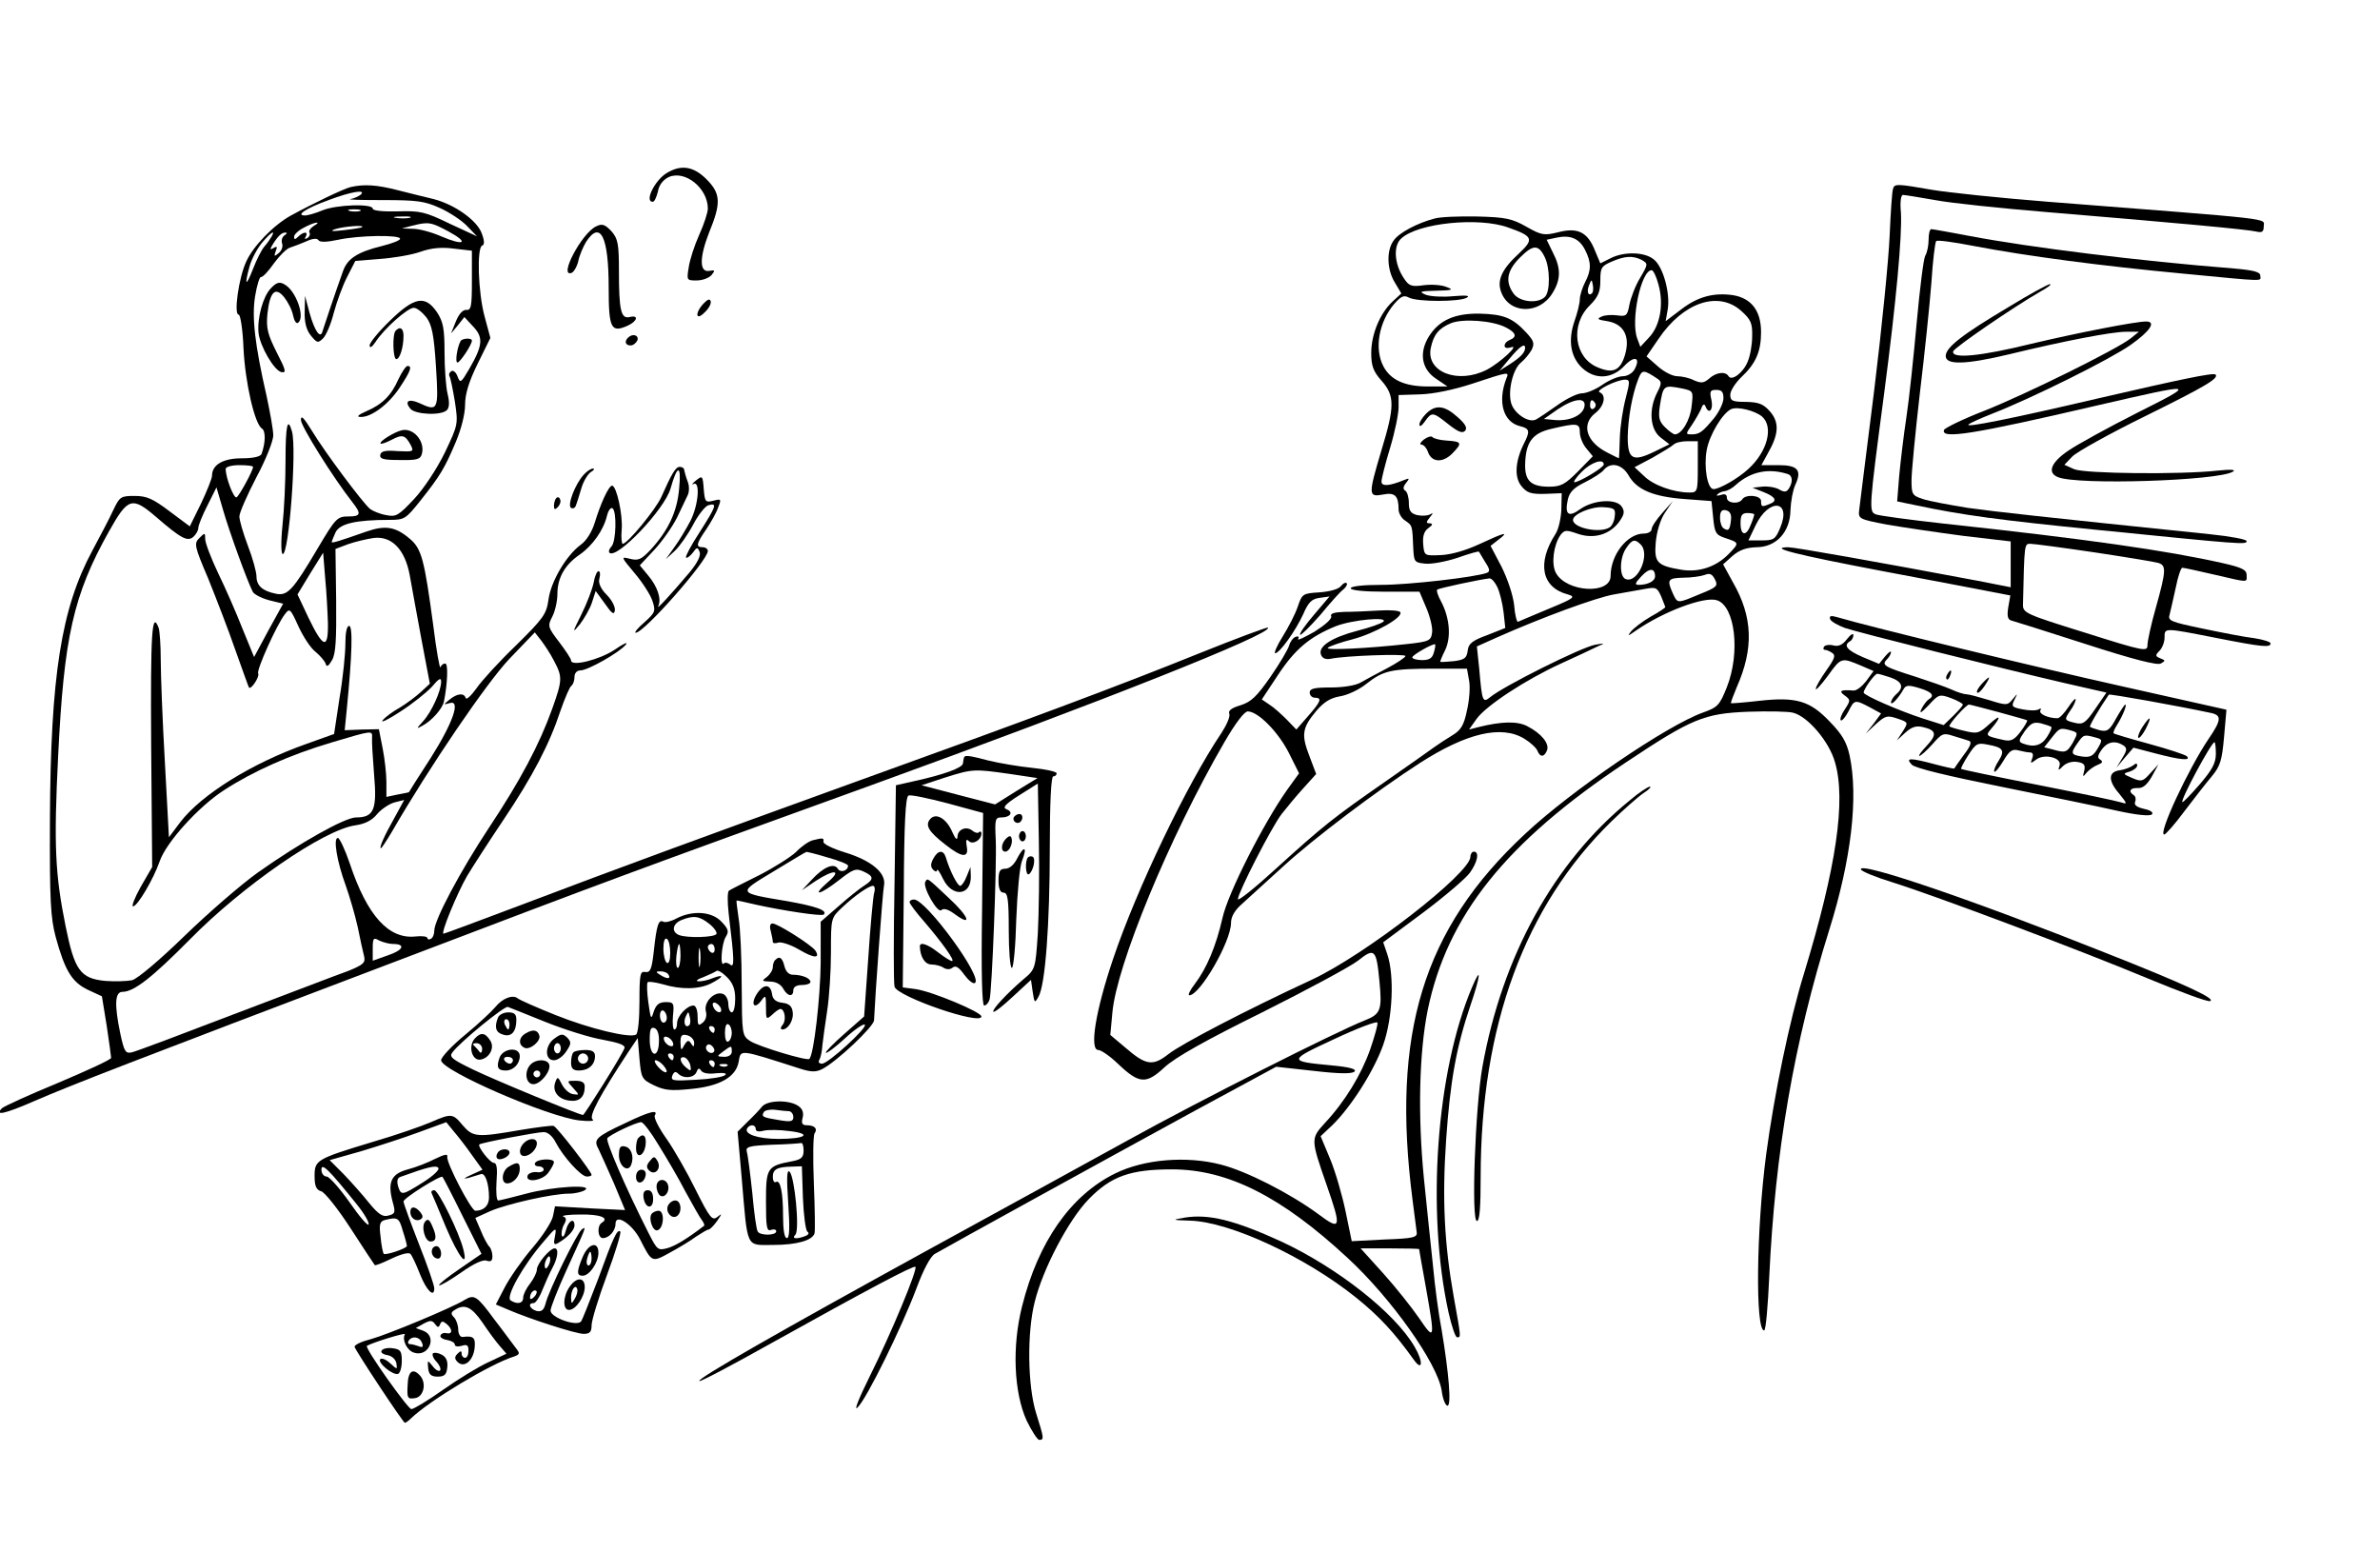 <?xml version="1.0" standalone="no"?>
<!DOCTYPE svg PUBLIC "-//W3C//DTD SVG 20010904//EN"
 "http://www.w3.org/TR/2001/REC-SVG-20010904/DTD/svg10.dtd">
<svg version="1.0" xmlns="http://www.w3.org/2000/svg"
 width="696pt" height="454pt" viewBox="0 0 696 454"
 preserveAspectRatio="xMidYMid meet">

<g transform="translate(0,454) scale(0.1,-0.1)"
fill="#000000" stroke="none">
<path d="M1948 4033 c-34 -22 -64 -83 -39 -83 5 0 11 14 15 30 3 19 15 34 31
42 48 22 115 -32 115 -92 0 -11 -11 -45 -25 -76 -14 -31 -28 -74 -31 -96 -6
-37 -6 -38 23 -38 17 0 36 7 44 16 11 14 10 15 -7 12 -29 -5 -29 39 0 113 35
85 34 113 -8 155 -38 38 -75 44 -118 17z"/>
<path d="M1025 3993 c-20 -5 -108 -47 -174 -83 -51 -28 -111 -90 -131 -135
-22 -47 -37 -155 -22 -155 5 0 12 -44 14 -97 5 -103 33 -223 54 -236 11 -7 11
-40 -1 -74 -3 -8 -24 -13 -58 -13 -55 0 -87 -19 -87 -51 0 -8 -15 -45 -32 -81
l-33 -67 -59 44 c-49 37 -67 45 -102 45 -41 0 -44 -2 -63 -42 -11 -24 -39 -77
-61 -118 -91 -169 -122 -366 -124 -785 -1 -240 2 -289 17 -345 27 -99 48 -132
94 -154 l41 -19 14 -86 c7 -47 13 -90 13 -94 0 -5 -70 -37 -155 -73 -85 -35
-159 -69 -164 -74 -24 -24 8 -17 95 21 111 48 276 112 1059 409 652 248 669
254 1390 515 665 241 1175 443 1158 460 -2 2 -91 -31 -198 -74 -240 -97 -511
-198 -1000 -374 -478 -173 -699 -254 -981 -361 -125 -47 -229 -86 -232 -86 -9
0 39 117 69 169 15 25 62 98 105 162 88 131 136 224 168 321 13 37 27 70 32
73 5 4 9 15 9 26 0 11 7 19 18 19 21 0 113 52 132 75 8 10 -7 3 -33 -15 -44
-29 -127 -50 -127 -31 0 5 -16 29 -35 54 -33 43 -34 47 -20 74 8 15 15 45 15
66 0 48 22 86 66 116 37 26 69 71 79 113 4 16 11 25 16 22 13 -8 11 -98 -3
-112 -6 -6 -9 -14 -6 -18 21 -21 162 127 179 188 20 71 32 70 25 -1 -6 -69
-33 -124 -85 -180 -25 -26 -34 -31 -58 -25 -28 7 -28 7 13 -42 23 -27 46 -63
52 -81 10 -30 8 -34 -24 -63 -19 -16 -30 -30 -25 -30 25 0 211 212 211 239 0
6 -7 11 -15 11 -21 0 -19 10 10 52 14 21 30 49 35 64 10 25 9 26 -14 20 -23
-6 -25 -3 -28 34 -3 40 -4 40 -23 25 -11 -9 -14 -14 -7 -10 20 10 15 -61 -9
-108 -12 -23 -33 -58 -47 -77 l-25 -35 26 24 c14 13 38 47 54 77 15 29 36 55
45 57 26 7 23 -2 -26 -79 -25 -38 -42 -71 -40 -74 3 -3 12 4 20 14 12 17 14
17 20 2 4 -10 -6 -31 -29 -59 -55 -65 -99 -113 -92 -99 10 20 -2 57 -30 90
l-24 29 43 46 c24 26 53 68 66 94 13 27 27 56 31 65 5 10 5 28 0 40 -5 13 -9
28 -10 33 0 6 -6 10 -13 10 -12 0 -23 -18 -54 -88 -16 -36 -99 -137 -113 -137
-3 0 -5 18 -3 41 4 42 -15 129 -28 129 -10 0 -34 -53 -51 -109 -8 -26 -24 -52
-41 -64 -42 -31 -87 -107 -94 -160 -6 -43 -15 -55 -95 -134 -49 -47 -101 -104
-116 -126 -15 -21 -29 -34 -31 -28 -5 16 -25 14 -48 -5 -18 -15 -18 -15 0 -10
35 12 11 -57 -55 -161 -35 -54 -63 -98 -63 -99 -1 -1 -16 -4 -33 -7 l-33 -7 0
44 c0 23 -5 68 -11 98 l-11 56 -50 -1 -50 -2 6 60 c16 162 18 245 7 245 -7 0
-11 -20 -11 -52 0 -29 -7 -100 -17 -158 l-16 -106 -81 -29 c-159 -56 -307
-148 -369 -229 l-33 -44 -12 222 c-7 121 -12 256 -12 298 0 42 -3 83 -6 92
-20 53 -24 -13 -22 -341 l3 -358 -33 -57 c-18 -32 -28 -58 -23 -58 13 0 60 80
78 132 19 55 113 159 187 207 86 56 194 104 315 140 121 36 120 36 119 14 -1
-10 2 -59 6 -109 9 -102 -1 -124 -53 -124 -32 0 -164 -74 -287 -161 -49 -35
-146 -119 -215 -186 -71 -69 -137 -125 -153 -129 -15 -3 -50 -4 -78 -2 -73 7
-90 31 -116 159 -31 153 -35 238 -22 499 17 347 44 470 149 657 55 98 67 102
137 42 74 -64 92 -73 109 -59 8 7 15 19 15 27 0 7 12 37 27 66 l26 52 19 -65
c18 -63 71 -209 87 -240 4 -8 26 -19 48 -25 l41 -10 -43 -78 -42 -78 -34 83
c-18 46 -50 119 -71 162 -21 44 -38 89 -38 100 0 19 -1 19 -17 3 -16 -16 -15
-23 26 -119 23 -57 59 -150 79 -208 21 -58 38 -107 40 -110 6 -8 32 32 27 41
-6 9 55 144 78 173 14 19 16 17 40 -36 14 -30 36 -64 50 -74 13 -11 26 -26 29
-34 3 -11 8 -9 19 10 11 19 13 61 12 175 l-2 150 37 14 c20 7 54 15 74 18 53
7 92 -33 106 -108 5 -30 21 -114 34 -186 l25 -132 -26 -24 c-14 -13 -42 -34
-62 -46 -20 -11 -43 -28 -50 -37 -7 -9 16 2 51 25 36 23 77 56 93 73 20 24 27
28 27 15 0 -27 -28 -89 -53 -116 -20 -22 -20 -23 -2 -13 27 14 58 49 63 70 11
54 13 112 4 112 -6 0 -12 -5 -14 -11 -2 -6 -12 49 -21 122 -26 193 -34 225
-69 254 -41 35 -71 40 -126 21 -77 -27 -102 -35 -102 -31 0 2 5 15 11 28 12
26 59 37 159 37 43 0 47 3 90 57 57 72 70 93 103 171 16 38 27 82 27 108 0 32
11 68 37 121 l37 75 -17 63 c-19 70 -23 201 -7 207 7 2 7 14 -1 35 -13 38 -79
85 -141 101 -24 6 -71 17 -105 26 -62 16 -99 18 -138 9z m30 -22 c-6 -5 -19
-11 -30 -13 -11 -2 32 -3 95 -3 99 0 122 -3 166 -23 29 -13 65 -37 80 -53 l29
-30 -80 37 c-72 35 -86 38 -152 36 -44 -1 -73 2 -73 8 0 15 -106 12 -147 -5
-19 -8 -43 -15 -51 -15 -29 0 3 21 69 45 66 25 111 32 94 16z m-2 -48 c-7 -2
-21 -2 -30 0 -10 3 -4 5 12 5 17 0 24 -2 18 -5z m145 -20 c-10 -2 -28 -2 -40
0 -13 2 -5 4 17 4 22 1 32 -1 23 -4z m-281 -24 c-9 -6 -15 -14 -12 -19 3 -5 0
-12 -6 -16 -8 -4 -9 -3 -5 4 9 16 -7 15 -22 0 -9 -9 -12 -9 -12 0 0 6 12 18
28 26 30 17 57 21 29 5z m395 -16 c61 -33 46 -43 -22 -14 -27 12 -64 22 -82
22 l-33 1 30 8 c48 12 55 11 107 -17z m-253 13 c-2 -2 -26 -6 -54 -9 -34 -4
-42 -3 -25 3 25 8 87 13 79 6z m-265 -28 c-4 -7 -13 -20 -21 -29 -8 -9 -23
-39 -33 -65 -21 -54 -26 -50 -10 8 6 21 22 51 36 68 26 31 41 40 28 18z m38 4
c-7 -5 -10 -15 -7 -24 3 -8 -1 -21 -10 -28 -13 -11 -14 -10 -9 5 6 14 4 16 -6
10 -9 -6 -11 -4 -5 6 16 27 28 39 39 39 7 0 6 -3 -2 -8z m157 -13 c60 13 181
15 181 3 0 -5 -24 -14 -52 -21 -73 -18 -102 -37 -115 -74 -24 -67 -56 -163
-60 -176 -6 -23 -23 1 -38 55 l-13 49 -1 -46 c-1 -32 5 -54 18 -70 18 -22 21
-23 36 -8 9 9 23 42 31 74 9 33 26 80 39 105 l24 47 73 6 c40 3 93 12 118 21
31 11 62 14 98 9 l52 -6 0 -87 c0 -76 -2 -88 -17 -86 -10 0 -21 -12 -30 -34
l-14 -35 20 24 19 24 26 -28 c30 -32 28 -55 -12 -124 -24 -41 -26 -42 -34 -22
-4 12 -12 19 -18 16 -6 -4 -8 -10 -6 -14 3 -4 10 -38 16 -74 10 -67 10 -68
-29 -150 -23 -47 -61 -105 -90 -136 -46 -49 -53 -53 -82 -47 -18 3 -39 12 -47
18 -23 20 -132 166 -169 227 -24 39 -33 49 -33 33 0 -18 93 -167 151 -241 26
-33 24 -41 -11 -41 -34 0 -38 -4 -92 -95 -71 -120 -87 -138 -121 -131 -40 8
-57 24 -57 51 0 12 -11 53 -25 89 -14 37 -25 75 -25 86 0 11 23 63 50 115 28
52 50 108 49 123 0 15 -9 65 -19 112 -35 153 -44 233 -34 294 5 31 13 57 17
56 5 -1 22 17 38 40 16 22 37 43 47 46 9 3 31 11 47 18 19 9 32 10 36 4 4 -7
25 -6 58 1z m-249 -664 c0 -11 -40 -84 -48 -89 -8 -5 -32 57 -32 83 0 6 17 11
40 11 22 0 40 -2 40 -5z m219 -458 c1 -77 -14 -72 -57 17 l-32 68 37 61 38 61
6 -75 c4 -41 7 -100 8 -132z m661 -109 c25 -47 25 -56 -5 -140 -38 -106 -94
-211 -185 -348 -84 -127 -160 -270 -160 -301 0 -10 -4 -21 -10 -24 -5 -3 -10
-2 -10 2 0 5 -15 7 -34 5 -79 -9 -142 60 -193 213 -14 41 -30 75 -35 75 -14 0
-3 -68 23 -139 11 -31 27 -85 35 -121 7 -36 16 -75 19 -87 4 -18 -3 -24 -47
-42 -29 -10 -179 -68 -333 -126 -154 -59 -289 -110 -300 -112 -18 -4 -22 3
-33 54 -18 86 -16 123 6 123 34 0 88 43 197 153 154 157 393 322 485 334 27 4
48 14 63 33 13 15 36 30 51 34 l28 7 -29 -53 c-31 -55 -45 -88 -39 -88 2 0 16
21 32 48 111 192 277 435 343 505 l75 78 18 -23 c10 -13 28 -40 38 -60z m-471
-828 c38 0 31 -18 -14 -33 l-45 -16 0 35 c0 31 2 34 19 24 11 -5 29 -10 40
-10z"/>
<path d="M792 3697 c-23 -24 -40 -86 -36 -130 4 -39 46 -111 67 -115 15 -3 13
6 -14 58 -26 52 -31 70 -27 112 7 65 23 81 49 49 11 -14 23 -37 26 -53 3 -15
9 -25 14 -22 23 14 -5 95 -40 113 -14 8 -23 5 -39 -12z"/>
<path d="M1140 3602 c-33 -32 -60 -65 -59 -72 0 -9 7 -5 17 10 26 40 94 100
112 100 9 0 25 -13 37 -28 16 -22 22 -50 28 -145 8 -128 6 -131 -50 -105 -30
13 -43 5 -25 -17 14 -17 90 -21 107 -4 7 7 8 23 2 47 -5 20 -9 75 -9 121 0 71
-4 90 -22 118 -35 51 -66 45 -138 -25z"/>
<path d="M1157 3573 c-10 -10 -8 -83 2 -83 10 0 21 34 21 68 0 22 -10 29 -23
15z"/>
<path d="M1347 3543 c-10 -18 -17 -63 -9 -63 7 0 42 52 42 64 0 9 -28 7 -33
-1z"/>
<path d="M1165 3431 c-21 -48 -48 -74 -95 -94 -23 -10 -28 -16 -16 -16 31 -2
83 37 115 86 32 48 37 63 23 63 -5 0 -17 -18 -27 -39z"/>
<path d="M835 3193 c0 -60 -4 -145 -9 -190 -5 -49 -4 -83 1 -83 18 0 41 305
27 358 -13 46 -19 18 -19 -85z"/>
<path d="M1175 3282 c-22 -5 -67 -33 -62 -39 2 -2 17 3 32 11 32 17 40 14 56
-15 10 -20 8 -20 -38 -18 -36 3 -49 0 -51 -11 -2 -12 10 -15 57 -15 51 -1 61
2 65 19 9 36 -25 76 -59 68z"/>
<path d="M5536 3988 c-3 -7 -7 -69 -10 -138 -3 -69 -23 -271 -45 -450 -23
-179 -42 -337 -44 -351 -3 -26 -1 -27 82 -43 47 -8 148 -23 224 -33 l137 -16
0 -67 0 -67 -97 19 c-287 54 -534 98 -554 98 -60 -1 25 -22 277 -70 148 -28
292 -55 321 -61 l52 -10 -6 -34 c-4 -25 -2 -36 8 -39 8 -2 106 -33 218 -69
139 -45 210 -63 220 -57 14 8 14 9 -1 15 -15 6 -16 9 -3 22 8 8 15 25 15 39 0
29 -3 29 150 -1 137 -27 160 -29 160 -16 0 4 -21 11 -47 15 -27 3 -94 16 -151
28 -96 20 -103 23 -97 42 3 12 11 47 18 79 6 31 15 57 19 57 4 0 46 -9 93 -20
104 -24 95 -24 95 -1 0 15 -14 22 -72 35 -160 36 -395 70 -813 115 -99 11
-188 23 -199 27 -21 8 -21 14 24 354 35 267 53 461 49 529 -3 30 0 51 6 51 6
0 48 -7 94 -15 47 -9 193 -24 325 -35 386 -32 589 -51 614 -57 17 -4 22 -1 22
15 0 25 48 19 -630 72 -140 11 -293 27 -340 35 -103 18 -110 18 -114 3z m589
-1063 c93 -14 178 -28 187 -31 23 -7 23 -22 -7 -129 -14 -49 -25 -99 -25 -111
0 -20 -8 -19 -182 36 -177 55 -183 58 -182 84 4 179 4 176 22 176 9 0 93 -11
187 -25z"/>
<path d="M4195 3901 c-50 -13 -105 -42 -120 -65 -21 -29 -19 -85 4 -122 l19
-32 -25 -23 c-37 -34 -63 -96 -63 -151 0 -38 6 -54 30 -81 39 -44 39 -75 0
-203 -39 -131 -39 -138 4 -130 35 7 46 -3 46 -44 0 -10 8 -25 19 -32 22 -15
21 -14 24 -83 2 -38 4 -40 35 -43 18 -2 61 6 94 17 34 12 62 20 63 18 0 -1 9
-14 18 -30 14 -21 15 -28 5 -32 -36 -13 -229 -35 -308 -35 -53 0 -90 -4 -90
-10 0 -6 40 -10 100 -10 l101 0 20 -47 c11 -26 19 -58 17 -72 -3 -24 -8 -27
-73 -34 -117 -13 -240 -19 -232 -11 4 4 37 16 73 25 64 17 148 64 139 79 -3 5
-31 7 -62 5 -32 -2 -78 -4 -102 -4 -30 -1 -42 -5 -38 -13 2 -8 -19 -26 -49
-45 -30 -17 -51 -27 -48 -21 4 6 1 9 -7 6 -7 -2 -16 -14 -19 -25 -3 -11 -27
-52 -54 -91 -41 -59 -57 -74 -88 -84 -27 -8 -37 -16 -33 -25 3 -8 -8 -33 -23
-56 -100 -148 -248 -456 -317 -661 -51 -151 -70 -266 -43 -266 8 0 34 -18 57
-40 62 -59 82 -61 136 -11 31 29 120 79 286 161 132 66 258 134 280 151 49 39
54 34 63 -60 8 -83 4 -96 -42 -114 -88 -35 -486 -236 -692 -350 -124 -68 -387
-213 -585 -321 -437 -240 -677 -377 -670 -384 2 -3 93 45 202 106 291 162 425
233 430 228 7 -7 -71 -195 -133 -319 -33 -67 -48 -104 -36 -92 27 26 129 234
172 348 20 54 41 94 54 101 34 20 510 282 765 421 l233 126 109 -12 c77 -9
113 -9 120 -2 7 7 -13 13 -67 18 -128 12 -128 14 8 77 68 32 124 53 126 48 2
-5 -8 -40 -21 -78 -26 -74 -74 -153 -133 -216 -41 -45 -41 -47 5 -179 45 -129
43 -137 -25 -86 -82 60 -209 125 -284 144 -100 26 -224 16 -309 -26 -130 -64
-225 -200 -272 -388 -30 -118 -24 -252 13 -334 15 -31 32 -57 37 -57 15 0 14
5 -9 78 -25 80 -27 236 -4 326 24 97 100 241 158 300 65 67 122 87 243 87 163
0 320 -79 514 -259 128 -118 263 -309 275 -388 3 -24 11 -44 17 -44 12 0 4 95
-17 221 -9 46 -20 129 -25 184 -6 55 -18 172 -27 260 -18 183 -14 366 11 491
57 277 229 492 580 725 192 128 229 143 357 148 59 2 119 1 132 -3 43 -11 105
-84 122 -144 33 -112 4 -308 -90 -617 -43 -138 -88 -358 -111 -530 -29 -220
-32 -515 -6 -515 5 0 11 71 15 158 17 362 72 684 176 1015 64 205 85 386 59
508 -9 40 -22 62 -58 99 -58 61 -98 73 -206 61 -44 -5 -81 -8 -83 -7 -1 2 7
23 17 47 50 113 47 205 -11 306 l-29 53 28 25 c20 17 40 24 69 25 58 0 99 44
100 108 1 26 7 59 14 74 20 43 8 58 -49 58 l-50 0 18 33 c33 57 35 91 8 123
-20 23 -33 28 -71 29 -40 0 -46 3 -46 21 0 11 14 33 31 50 44 41 59 76 59 133
0 62 -28 99 -82 108 -56 8 -103 -4 -152 -42 l-45 -34 6 34 c8 47 -13 124 -40
146 -27 23 -88 24 -127 4 l-30 -15 -16 38 c-21 53 -50 68 -107 53 -41 -10 -49
-9 -93 16 -42 24 -62 28 -144 30 -52 1 -108 -1 -125 -6z m215 -26 c74 -26 77
-34 31 -77 -49 -45 -64 -78 -51 -112 24 -65 112 -66 150 -3 25 40 25 73 1 119
l-18 37 28 6 c41 9 67 -2 84 -35 19 -37 19 -60 0 -96 -8 -16 -15 -38 -15 -49
0 -11 -7 -40 -16 -65 -19 -56 -11 -104 23 -136 38 -35 87 -32 123 6 30 32 49
25 30 -10 -6 -11 -21 -20 -34 -20 -13 0 -40 -11 -60 -25 -20 -14 -47 -25 -60
-25 -13 0 -46 -16 -72 -35 -27 -19 -55 -38 -63 -42 -22 -10 -64 19 -72 49 -10
37 6 100 29 118 11 9 24 25 31 37 9 19 7 26 -16 51 -40 43 -66 53 -136 55 -73
1 -118 -19 -148 -66 -30 -48 -22 -96 20 -124 l34 -23 -57 0 c-68 0 -110 19
-131 60 -26 51 -13 127 31 180 21 24 29 28 44 20 24 -13 150 -13 170 0 10 6
-4 7 -40 4 -30 -3 -66 -1 -80 4 -22 9 -18 11 30 12 48 1 52 3 30 11 -14 6 -44
8 -67 5 -36 -5 -43 -2 -58 21 -28 42 -31 95 -7 116 49 45 226 63 312 32z m107
-86 c16 -31 17 -101 1 -117 -21 -21 -75 -15 -92 10 -25 35 -19 67 19 105 38
38 54 39 72 2z m284 -9 c19 -11 19 -12 -5 -53 -14 -23 -27 -58 -31 -78 -6 -32
-9 -35 -36 -31 -16 2 -37 1 -46 -4 -14 -6 -11 -9 17 -13 49 -8 68 -45 52 -99
-14 -46 -35 -55 -80 -36 -68 28 -81 124 -23 181 25 25 31 40 31 73 0 37 3 42
33 55 39 17 62 18 88 5z m49 -72 c16 -57 5 -120 -27 -154 l-26 -28 -9 24 c-20
52 11 200 42 200 5 0 14 -19 20 -42z m-194 -25 c-11 -11 -17 4 -9 23 7 18 8
18 11 1 2 -10 1 -21 -2 -24z m436 -52 c28 -25 33 -36 32 -74 0 -25 -6 -58 -13
-74 -13 -33 -47 -58 -56 -43 -9 15 -36 12 -57 -7 -15 -13 -23 -14 -44 -5 -13
7 -36 12 -49 12 -14 0 -39 13 -57 29 l-33 29 35 51 c72 107 175 142 242 82z
m-689 -48 c30 -15 35 -28 12 -37 -8 -3 -15 -10 -15 -17 0 -6 7 -8 17 -5 31 12
-29 -44 -69 -65 -84 -43 -178 -7 -164 63 8 39 23 58 59 73 34 14 121 8 160
-12z m57 -60 c0 -14 -14 -28 -45 -48 l-30 -19 30 36 c29 35 45 46 45 31z m388
-91 c12 -8 11 -15 -2 -40 -25 -49 -21 -107 10 -131 l26 -20 -45 -22 c-62 -30
-77 -22 -77 43 1 56 13 124 31 170 11 28 15 28 57 0z m-443 1 c-26 -68 -9
-127 40 -139 29 -7 30 -15 11 -52 -25 -51 -28 -97 -7 -123 16 -20 28 -24 69
-23 l49 2 -1 -47 c-1 -26 -8 -58 -17 -72 -55 -85 -41 -157 36 -177 24 -7 19
-11 -56 -42 -45 -19 -86 -36 -90 -38 -3 -1 -9 20 -11 48 -3 29 -19 77 -37 113
l-32 61 23 18 c33 25 19 22 -56 -13 -41 -19 -84 -31 -113 -32 -47 -2 -48 -2
-51 31 -2 24 2 38 15 48 13 9 14 13 4 14 -11 0 -11 3 0 17 11 13 11 15 1 9 -7
-4 -24 -5 -38 -2 -19 5 -24 13 -24 36 0 16 -5 32 -10 35 -8 5 -7 12 2 23 11
14 10 15 -7 8 -42 -17 -65 -19 -65 -4 0 8 11 52 25 98 14 46 25 100 25 119 l0
36 63 2 c38 1 97 13 152 31 109 36 109 36 100 15z m349 -58 c-8 -30 -16 -82
-17 -115 -1 -33 -2 -60 -3 -60 0 0 -15 7 -32 16 -63 31 -79 83 -37 116 27 21
33 53 13 61 -14 5 48 36 74 37 15 0 15 -5 2 -55z m166 29 c32 -7 32 -8 27 -51
-4 -41 -29 -83 -49 -83 -4 0 -17 9 -29 21 -17 17 -20 28 -15 62 10 61 10 62
66 51z m120 -28 c0 -14 -12 -39 -27 -58 -34 -41 -43 -48 -66 -48 -18 0 -18 1
1 28 10 15 22 36 27 47 4 13 9 15 12 8 10 -27 24 -12 18 17 -6 26 -4 30 14 30
16 0 21 -6 21 -24z m-407 -27 c-7 -25 -45 -41 -87 -37 l-31 3 40 28 c49 33 86
37 78 6z m32 12 c3 -5 1 -12 -5 -16 -5 -3 -10 1 -10 9 0 18 6 21 15 7z m488
-39 c34 -30 16 -102 -40 -153 -29 -27 -84 -59 -102 -59 -18 0 -29 65 -20 114
8 45 47 109 72 120 19 8 70 -5 90 -22z m-533 -46 c0 -13 8 -34 19 -47 l19 -23
-44 -45 c-37 -37 -49 -44 -84 -44 -52 0 -70 17 -70 62 1 67 20 94 76 107 76
18 84 17 84 -10z m345 -101 c0 -73 -1 -75 -25 -75 -45 0 -105 21 -132 48 l-28
26 53 28 c28 16 56 33 61 38 6 6 24 10 41 10 l30 0 0 -75z m-275 7 c0 -9 -72
-52 -86 -52 -4 0 5 14 21 30 27 28 65 41 65 22z m72 -31 c24 -43 72 -63 163
-70 l80 -6 5 -49 c4 -44 8 -50 35 -59 42 -14 42 -14 10 -47 -36 -37 -86 -54
-137 -46 -72 12 -81 21 -76 80 3 32 13 66 27 87 l23 34 -31 -35 c-17 -19 -31
-40 -31 -47 0 -7 -10 -13 -23 -13 -48 0 -97 -62 -97 -124 0 -55 -129 -48 -160
9 -14 26 -7 81 13 110 12 16 17 16 49 5 47 -17 94 -4 122 33 16 22 18 31 9 45
-15 25 -82 21 -121 -6 -35 -26 -47 -17 -37 28 5 21 17 34 50 50 24 12 49 28
55 36 20 24 53 17 72 -15z m466 3 c14 -4 16 -23 3 -43 -7 -10 -13 -11 -30 -1
-12 6 -34 9 -49 7 l-27 -3 33 -13 c35 -14 41 -26 16 -35 -22 -9 -24 -8 -24 9
0 17 -45 21 -55 5 -10 -15 -45 -12 -45 5 0 9 -6 12 -17 8 -10 -3 -15 -3 -11 1
3 4 13 9 22 10 8 1 23 9 33 19 43 38 94 49 151 31z m-22 -157 c-14 -34 -19
-37 -54 -37 l-39 0 21 44 c39 81 106 74 72 -7z m-484 33 c-1 -13 -8 -28 -15
-32 -28 -18 -107 -2 -107 22 0 17 55 40 90 37 31 -2 35 -5 32 -27z m340 -10
c-3 -29 -7 -34 -21 -25 -6 3 -11 17 -11 31 0 19 5 25 18 22 11 -3 16 -12 14
-28z m68 16 c0 -3 -4 -16 -10 -30 -13 -35 -30 -33 -30 4 0 23 4 30 20 30 11 0
20 -2 20 -4z m-332 -88 c29 -29 -9 -115 -44 -101 -19 7 -18 63 2 91 17 25 25
27 42 10z m42 -93 c0 -14 -21 -25 -48 -25 -12 0 -11 5 8 25 23 25 40 25 40 0z
m131 -52 c-67 -28 -65 -28 -79 2 -18 40 -15 45 31 46 23 0 51 4 62 8 15 6 22
3 30 -13 10 -19 6 -23 -44 -43z m-592 20 c7 -15 15 -48 18 -73 l5 -46 -53 -21
c-44 -16 -55 -25 -57 -46 -3 -21 -9 -26 -40 -30 -20 -2 -38 -3 -40 -2 -1 1 5
16 14 34 18 37 14 94 -12 143 -9 16 -14 32 -11 34 3 4 125 30 153 33 6 0 16
-11 23 -26z m491 -58 c0 -2 -19 -15 -43 -28 -24 -14 -50 -34 -58 -44 -11 -14
-8 -13 16 4 80 55 199 100 236 88 53 -17 69 -153 29 -254 -21 -53 -27 -59 -69
-74 -105 -37 -387 -229 -522 -356 -298 -278 -391 -583 -328 -1071 5 -41 11
-83 12 -93 2 -15 -10 -18 -94 -21 l-96 -5 -18 87 c-10 48 -30 117 -45 153
l-28 67 35 33 c55 54 121 158 148 234 28 79 33 203 12 265 l-12 35 117 87 c64
48 126 101 137 117 22 31 28 61 11 61 -5 0 -10 -7 -10 -15 0 -48 -309 -288
-465 -360 -190 -88 -380 -187 -418 -217 -46 -36 -66 -33 -126 19 l-44 37 6 65
c12 138 166 512 327 790 33 57 59 91 69 91 30 0 89 -60 120 -121 l30 -60 -34
-47 c-69 -97 -174 -303 -190 -376 -19 -83 -46 -147 -81 -193 -14 -18 -21 -33
-16 -33 31 0 122 157 122 212 0 18 11 37 33 56 17 16 73 66 122 111 90 82 270
218 397 300 137 88 239 112 306 71 18 -11 35 -27 38 -35 8 -20 20 -19 28 1 8
20 -17 50 -58 71 -29 15 -75 14 -143 -3 l-27 -7 22 31 c28 39 144 115 247 162
44 20 91 42 105 49 25 11 25 11 -5 6 -42 -8 -270 -122 -308 -154 -21 -17 -23
-11 -31 82 l-7 67 58 26 c133 59 291 117 343 126 30 5 71 13 90 16 32 6 36 5
48 -22 6 -15 12 -30 12 -31z m-825 -43 c-6 -5 -39 -17 -75 -26 -76 -20 -116
-46 -107 -70 4 -11 14 -15 29 -12 42 9 218 15 218 8 0 -4 -24 -20 -52 -35 -29
-15 -64 -34 -78 -42 -14 -9 -52 -15 -87 -15 -49 0 -63 -3 -63 -15 0 -8 7 -15
15 -15 22 0 18 -11 -20 -54 l-34 -39 -28 29 c-16 16 -38 36 -51 44 l-22 15 47
71 c50 76 93 112 169 143 48 19 157 29 139 13z m148 -90 c-4 -16 -13 -22 -34
-22 -16 0 -29 4 -29 8 0 7 62 42 67 38 1 -1 0 -12 -4 -24z m103 -81 c4 -18 1
-58 -6 -88 -9 -44 -18 -58 -43 -73 -18 -11 -41 -26 -52 -34 -11 -8 -76 -54
-145 -102 -151 -105 -179 -127 -320 -255 -60 -55 -110 -95 -110 -88 0 18 98
210 128 249 15 19 43 53 64 76 l37 41 -20 53 c-24 62 -21 82 20 131 22 26 41
38 69 43 21 3 56 19 77 36 51 40 72 45 207 45 l88 0 6 -34z m-146 -1663 c0 -2
9 -52 20 -113 27 -152 26 -157 -20 -89 -22 32 -69 91 -105 131 l-66 73 85 0
c47 0 86 -1 86 -2z"/>
<path d="M4170 3330 c-11 -11 -20 -26 -19 -32 0 -7 7 -3 16 10 20 28 23 28 68
-8 28 -22 41 -28 49 -20 8 8 2 20 -22 41 -38 34 -64 37 -92 9z"/>
<path d="M4164 3255 c-10 -8 -14 -15 -7 -15 6 0 14 -9 18 -19 10 -33 43 -36
72 -7 30 31 29 35 -18 38 -18 1 -37 6 -40 10 -3 4 -14 1 -25 -7z"/>
<path d="M1743 3878 c-42 -20 -110 -149 -72 -136 7 2 16 18 20 34 3 16 14 42
23 57 42 64 66 15 66 -134 0 -120 7 -133 56 -111 28 13 33 32 5 25 -25 -6 -31
20 -31 134 0 81 -3 95 -22 117 -19 20 -27 23 -45 14z"/>
<path d="M5640 3840 c0 -17 -4 -38 -10 -48 -5 -9 -16 -98 -25 -197 -9 -99 -22
-223 -30 -275 -8 -52 -17 -129 -21 -171 l-6 -75 58 -12 c132 -28 243 -43 524
-71 429 -43 440 -44 440 -33 0 5 -48 14 -107 20 -503 52 -621 65 -708 77 -55
9 -115 20 -132 26 -31 10 -33 14 -33 55 0 24 11 137 24 251 14 115 29 261 34
325 4 65 11 120 14 123 3 4 52 -3 109 -14 156 -30 379 -59 613 -81 250 -24
226 -23 226 -6 0 11 -20 16 -77 21 -278 22 -593 61 -773 95 -58 11 -108 20
-112 20 -5 0 -8 -14 -8 -30z"/>
<path d="M5875 3643 c-138 -82 -185 -119 -185 -144 0 -27 59 -25 185 5 165 40
302 66 342 66 l38 0 -25 -20 c-41 -32 -306 -163 -427 -211 -62 -24 -115 -50
-118 -56 -10 -28 85 -13 450 72 291 67 292 67 115 -22 -85 -43 -176 -93 -202
-111 -50 -34 -62 -64 -30 -77 55 -24 469 -11 512 16 10 6 -6 7 -45 3 -107 -12
-387 -9 -419 4 l-29 13 23 24 c12 13 109 67 215 119 174 86 215 110 204 121
-7 6 -106 -15 -344 -70 -252 -59 -392 -87 -378 -76 4 4 35 18 68 31 118 46
345 159 405 201 57 40 77 69 46 69 -31 0 -200 -33 -335 -65 -150 -37 -236 -45
-229 -22 4 11 171 126 254 174 22 12 35 22 29 22 -5 1 -59 -29 -120 -66z"/>
<path d="M2057 3652 c-26 -28 -22 -52 4 -25 12 11 20 26 17 33 -2 7 -9 5 -21
-8z"/>
<path d="M1837 3553 c-12 -11 -8 -23 7 -23 8 0 16 7 20 15 5 15 -14 21 -27 8z"/>
<path d="M1707 3152 c-25 -27 -49 -90 -37 -97 6 -3 12 0 14 7 3 7 10 30 16 50
6 21 19 42 28 48 9 5 12 10 6 10 -6 0 -18 -8 -27 -18z"/>
<path d="M1627 3084 c-4 -4 -7 -14 -7 -23 0 -11 3 -12 11 -4 6 6 10 16 7 23
-2 6 -7 8 -11 4z"/>
<path d="M1736 2836 c-4 -19 -20 -61 -36 -93 -27 -54 -27 -56 -4 -28 13 17 29
45 35 63 l11 34 27 -37 c20 -29 27 -34 29 -20 2 9 -8 30 -23 45 -19 19 -26 36
-22 49 3 12 2 21 -3 21 -4 0 -11 -15 -14 -34z"/>
<path d="M3921 2826 c-7 -9 -34 -16 -63 -18 -48 -3 -50 -4 -63 -42 -7 -21 -27
-60 -44 -87 -17 -27 -26 -49 -22 -49 13 0 60 66 82 114 15 35 25 45 48 48 l29
4 -45 -53 c-25 -29 -44 -56 -41 -59 3 -2 29 24 59 58 29 35 59 69 68 75 8 7
12 15 9 18 -3 3 -11 -1 -17 -9z"/>
<path d="M5352 2730 c2 -7 22 -18 43 -26 45 -15 457 -118 642 -161 l123 -28
-33 -48 c-27 -40 -36 -46 -57 -41 -34 8 -34 9 -16 36 9 12 16 27 16 33 0 5
-10 -5 -21 -22 -12 -18 -26 -33 -32 -33 -28 0 -56 13 -50 23 3 6 1 7 -5 3 -7
-4 -27 -4 -47 0 -31 6 -34 8 -24 28 10 20 10 20 -5 2 -15 -19 -18 -19 -69 -3
-30 9 -59 17 -66 17 -7 0 -27 6 -44 14 -18 8 -64 24 -104 37 -92 29 -102 34
-85 51 6 6 12 16 12 21 0 5 -8 -1 -18 -13 l-17 -21 -48 20 c-46 20 -57 34 -37
46 6 3 10 12 10 18 0 7 -9 1 -19 -12 -13 -17 -25 -22 -40 -18 -11 3 -24 1 -27
-4 -3 -5 -2 -9 3 -9 4 0 14 -4 21 -9 11 -7 7 -17 -17 -51 -17 -24 -31 -48 -31
-54 0 -6 16 12 36 39 38 53 39 53 96 29 l37 -16 -22 -30 c-12 -15 -28 -28 -37
-27 -37 3 -44 -1 -26 -14 18 -13 18 -15 1 -41 -10 -14 -15 -29 -12 -32 3 -3
13 8 22 25 18 36 19 36 63 13 l33 -18 -22 -30 -23 -29 30 28 c28 25 33 26 63
16 32 -11 32 -11 15 -38 l-17 -26 25 23 c19 17 32 21 52 16 39 -9 41 -22 10
-55 -15 -16 -25 -29 -21 -29 4 0 21 15 38 34 28 32 32 34 62 24 18 -5 38 -12
45 -14 9 -3 5 -15 -15 -41 -15 -21 -28 -39 -28 -40 -1 -1 -25 4 -55 12 -75 20
-89 20 -69 -1 10 -10 106 -33 260 -64 134 -27 286 -58 338 -70 59 -13 98 -17
104 -11 5 5 -3 12 -23 16 -21 5 -30 11 -26 21 3 7 1 16 -4 19 -17 11 -11 22
12 21 15 -1 27 10 41 34 l19 35 -24 -26 c-21 -24 -26 -25 -52 -14 -28 12 -29
13 -8 19 12 4 22 12 22 18 0 7 -4 7 -12 0 -7 -5 -24 -12 -38 -14 -35 -4 -36
-30 -3 -68 24 -30 25 -32 6 -26 -12 4 -121 27 -243 51 -122 24 -223 45 -225
47 -1 2 8 20 21 40 22 34 27 37 56 31 46 -8 52 -17 33 -47 -10 -15 -15 -29
-13 -32 3 -3 15 12 27 32 17 29 26 35 44 30 12 -3 27 -6 34 -6 8 0 10 -7 6
-17 -6 -16 -5 -16 10 -5 23 20 78 7 70 -16 -5 -16 -4 -16 11 -1 10 9 27 14 42
11 19 -3 23 -9 19 -26 -5 -18 -4 -19 7 -5 7 8 22 19 33 23 13 5 16 9 7 15 -9
5 -8 12 4 29 16 23 39 28 63 13 12 -8 12 -14 -3 -38 l-17 -28 25 30 25 29 65
-17 c72 -19 105 -22 91 -8 -6 5 -55 21 -110 36 -55 15 -102 29 -104 31 -2 2 3
14 11 26 16 26 29 58 23 58 -2 0 -14 -18 -27 -41 -19 -35 -26 -39 -48 -34 -14
4 -26 8 -28 10 -3 2 27 53 55 94 2 3 203 -33 301 -54 29 -7 28 -21 -9 -75 -60
-89 -149 -280 -130 -280 4 0 31 30 59 68 28 37 64 83 80 102 25 30 30 47 36
115 l7 80 -308 69 c-251 56 -727 171 -832 202 -17 5 -22 3 -19 -6z m177 -171
c34 -12 40 -29 16 -49 -8 -7 -15 -18 -15 -24 1 -10 22 13 38 41 6 10 16 10 45
1 37 -11 46 -22 27 -33 -5 -3 -15 -16 -21 -28 -7 -15 -1 -12 21 11 29 32 32
33 65 21 19 -7 35 -16 35 -19 0 -4 -13 -18 -28 -33 l-28 -27 -60 19 c-71 23
-174 68 -174 76 0 10 32 55 40 55 4 0 21 -5 39 -11z m315 -101 c44 -12 83 -23
84 -24 2 -1 -6 -16 -19 -33 -18 -24 -28 -29 -48 -25 -54 12 -55 13 -39 32 31
36 30 46 -3 16 -32 -29 -37 -30 -74 -21 -22 5 -42 11 -44 13 -5 4 49 64 57 64
3 0 41 -10 86 -22z m155 -44 c2 -2 -4 -15 -13 -29 -16 -25 -39 -31 -70 -19
-14 5 -13 10 5 36 18 24 26 28 48 23 14 -4 28 -8 30 -11z m58 -10 c20 -6 20
-7 5 -35 -18 -30 -22 -31 -60 -20 l-24 6 22 28 c23 29 24 30 57 21z m70 -20
c22 -6 22 -7 7 -33 -13 -22 -22 -26 -45 -23 -33 5 -35 9 -13 40 17 24 18 25
51 16z m353 -48 c0 -27 -11 -47 -47 -89 -27 -31 -49 -54 -51 -52 -6 6 85 175
94 175 2 0 4 -15 4 -34z"/>
<path d="M5695 2569 c-4 -6 -5 -12 -2 -15 2 -3 7 2 10 11 7 17 1 20 -8 4z"/>
<path d="M5795 2540 c-10 -11 -16 -22 -13 -25 3 -3 13 6 22 20 20 30 16 32 -9
5z"/>
<path d="M6265 2414 c-9 -14 -14 -28 -12 -31 3 -3 13 9 22 26 19 38 14 41 -10
5z"/>
<path d="M2819 2325 c-1 -3 -2 -10 -3 -17 -1 -13 -56 -33 -143 -52 l-53 -12
-4 -284 c-3 -157 -3 -294 0 -305 8 -29 254 -114 254 -87 0 13 -144 73 -192 80
l-38 5 3 278 c1 201 5 280 14 283 6 3 58 -8 115 -23 l103 -28 -3 -281 c-3
-188 0 -282 6 -282 6 0 13 8 16 18 7 26 21 389 18 465 -3 62 -2 67 17 67 26 0
36 16 14 24 -12 5 -3 15 38 41 l54 34 3 -167 c2 -92 0 -214 -3 -271 -7 -104
-7 -105 -43 -135 -50 -43 -92 -89 -87 -94 3 -3 28 17 57 44 l53 49 5 -35 c5
-33 6 -34 17 -14 20 34 33 213 33 435 0 133 4 209 10 209 6 0 10 4 10 9 0 5
-33 12 -72 16 -40 4 -97 14 -126 21 -57 15 -71 17 -73 9z m135 -48 l80 -12
-62 -38 -62 -39 -108 28 -107 28 70 23 c80 25 83 25 189 10z"/>
<path d="M4765 2199 c-220 -179 -372 -454 -430 -779 -21 -118 -33 -450 -16
-450 8 0 11 40 11 129 0 441 129 792 382 1039 36 35 78 72 94 83 16 10 24 19
19 19 -6 0 -33 -18 -60 -41z"/>
<path d="M2720 2145 c-15 -18 -5 -36 44 -74 49 -39 70 -41 63 -5 -3 18 -1 22
6 15 12 -12 37 3 37 22 0 6 -3 7 -7 4 -3 -4 -12 -2 -19 4 -18 15 -44 4 -44
-18 -1 -11 -6 -6 -15 14 -17 40 -48 58 -65 38z"/>
<path d="M2965 2151 c-6 -11 9 -23 19 -14 9 9 7 23 -3 23 -6 0 -12 -4 -16 -9z"/>
<path d="M2980 2095 c0 -8 5 -15 10 -15 6 0 10 7 10 15 0 8 -4 15 -10 15 -5 0
-10 -7 -10 -15z"/>
<path d="M2942 2088 c-15 -15 -16 -38 -2 -38 12 0 23 25 18 40 -2 7 -7 7 -16
-2z"/>
<path d="M2376 2083 c-11 -3 -33 -18 -48 -34 -16 -15 -65 -46 -108 -68 -44
-22 -84 -42 -88 -45 -5 -3 -5 -33 -1 -68 17 -139 17 -159 4 -148 -6 5 -15 7
-18 3 -12 -12 -7 57 5 77 10 16 9 23 -12 45 -28 30 -84 34 -131 10 -16 -9 -34
-13 -39 -10 -14 8 -20 -10 -28 -86 -6 -53 -10 -63 -25 -61 -15 3 -17 -7 -17
-87 0 -49 -4 -93 -10 -96 -18 -11 -135 17 -235 57 -55 22 -105 44 -111 49 -15
12 -45 0 -66 -26 -9 -11 -48 -48 -87 -80 -39 -32 -71 -66 -71 -75 0 -30 313
-166 405 -176 30 -3 45 -2 38 3 -12 9 21 70 105 198 l27 40 5 -60 c5 -57 7
-61 42 -78 31 -15 50 -17 108 -11 85 8 132 35 140 79 7 37 -3 39 178 -19 34
-11 48 -11 66 -2 42 21 152 125 152 143 3 69 25 373 29 393 8 37 -36 74 -115
98 -36 11 -64 25 -62 31 2 11 -1 12 -32 4z m44 -50 c33 -9 60 -20 60 -24 0
-15 -22 -22 -30 -9 -11 18 -42 5 -76 -32 l-29 -31 40 27 c55 36 79 33 35 -4
-49 -43 -22 -37 34 7 41 32 49 35 71 25 31 -14 31 -23 3 -41 -13 -8 -47 -35
-75 -60 l-53 -46 0 -120 c-1 -102 -20 -268 -33 -281 -6 -7 -148 36 -173 52
-24 16 -24 19 -25 163 0 80 -4 169 -9 196 -4 28 -7 51 -6 52 0 1 26 -5 56 -12
77 -17 193 -35 199 -29 12 12 -22 24 -106 39 -149 25 -147 23 -41 87 51 31 94
57 96 57 1 1 29 -6 62 -16z m136 -105 c-3 -13 -11 -99 -17 -191 l-12 -169 -58
-51 c-32 -28 -56 -53 -54 -55 2 -3 28 16 56 42 28 26 55 44 58 40 9 -8 -107
-114 -125 -114 -9 0 -12 5 -8 11 4 7 8 26 9 43 2 17 8 63 14 101 6 39 11 115
11 171 0 100 0 100 33 131 37 35 78 63 90 63 5 0 7 -10 3 -22z m-482 -89 c14
-11 24 -25 21 -30 -7 -10 -85 -12 -109 -3 -23 9 -20 33 7 44 35 14 52 12 81
-11z m-114 -85 c0 -21 -4 -33 -10 -29 -5 3 -10 22 -10 41 0 21 4 33 10 29 6
-3 10 -22 10 -41z m30 -9 c0 -19 -4 -35 -8 -35 -4 0 -6 16 -4 35 2 19 6 35 8
35 2 0 4 -16 4 -35z m57 -27 c-2 -13 -4 -3 -4 22 0 25 2 35 4 23 2 -13 2 -33
0 -45z m43 46 c0 -8 -4 -12 -10 -9 -5 3 -10 10 -10 16 0 5 5 9 10 9 6 0 10 -7
10 -16z m60 -144 c0 -22 -4 -40 -10 -40 -5 0 -10 11 -10 24 0 13 -7 27 -16 30
-24 9 -56 -23 -50 -50 4 -13 0 -27 -9 -34 -13 -11 -15 -8 -15 19 0 17 -5 31
-12 31 -19 0 -48 -31 -48 -52 0 -10 -3 -18 -8 -18 -4 0 -6 18 -4 40 4 37 2 40
-21 40 -19 0 -28 -7 -35 -27 -8 -26 -9 -24 -16 26 -4 29 -5 56 -2 59 3 3 23 0
45 -6 53 -16 106 -15 141 3 37 19 39 28 4 15 -14 -6 -33 -10 -42 -9 -9 0 -3 6
15 12 17 7 34 15 38 18 3 4 17 -4 31 -18 17 -17 24 -35 24 -63z m-195 70 c8
-13 -5 -13 -25 0 -13 8 -13 10 2 10 9 0 20 -4 23 -10z m153 -98 c6 -18 -15
-14 -22 4 -4 10 -1 14 6 12 6 -2 14 -10 16 -16z m-513 -40 c55 -22 131 -46
168 -52 48 -9 67 -16 63 -25 -7 -20 -117 -195 -121 -195 -11 0 -258 102 -322
133 -62 30 -70 37 -60 50 23 31 152 136 162 133 6 -2 55 -22 110 -44z m355 12
c0 -8 -4 -14 -10 -14 -5 0 -10 9 -10 21 0 11 5 17 10 14 6 -3 10 -13 10 -21z
m66 -21 c-11 -11 -19 6 -11 24 8 17 8 17 12 0 3 -10 2 -21 -1 -24z m124 -23
c0 -10 -4 -22 -10 -25 -6 -4 -10 7 -10 25 0 18 4 29 10 25 6 -3 10 -15 10 -25z
m-213 -26 c-1 -50 -27 -45 -27 6 0 30 3 38 14 34 9 -3 14 -19 13 -40z m163 36
c0 -5 -2 -10 -4 -10 -3 0 -8 5 -11 10 -3 6 -1 10 4 10 6 0 11 -4 11 -10z m-60
-39 c0 -13 -2 -13 -9 -2 -7 11 -11 10 -20 -5 -9 -17 -10 -16 -11 8 0 21 4 25
20 21 11 -3 20 -13 20 -22z m-62 0 c3 -8 -1 -12 -9 -9 -7 2 -15 10 -17 17 -3
8 1 12 9 9 7 -2 15 -10 17 -17z m119 -27 c-9 -9 -28 6 -21 18 4 6 10 6 17 -1
6 -6 8 -13 4 -17z m53 1 c0 -9 -9 -15 -22 -15 -22 1 -23 1 -4 15 25 19 26 19
26 0z m-170 -15 c0 -5 -2 -10 -4 -10 -3 0 -8 5 -11 10 -3 6 -1 10 4 10 6 0 11
-4 11 -10z m49 -26 c3 -16 1 -17 -13 -5 -19 16 -21 34 -3 29 6 -3 14 -13 16
-24z m-79 1 c20 -24 6 -28 -15 -5 -10 11 -13 20 -8 20 6 0 16 -7 23 -15z m150
5 c0 -5 -2 -10 -4 -10 -3 0 -8 5 -11 10 -3 6 -1 10 4 10 6 0 11 -4 11 -10z
m37 -6 c-3 -3 -12 -4 -19 -1 -8 3 -5 6 6 6 11 1 17 -2 13 -5z m-33 -22 c23 2
32 0 27 -5 -6 -6 -44 -12 -85 -14 -68 -4 -75 -3 -70 12 5 12 10 13 17 6 16
-16 47 -13 54 5 4 11 8 12 13 4 5 -8 22 -11 44 -8z"/>
<path d="M2254 1818 c3 -13 6 -27 6 -32 0 -4 7 -5 16 -2 8 3 36 -6 60 -20 44
-26 63 -27 49 -4 -10 16 -111 80 -126 80 -7 0 -9 -9 -5 -22z"/>
<path d="M2267 1733 c-4 -3 -7 -13 -7 -21 0 -8 -8 -21 -17 -28 -16 -12 -16
-13 9 -14 17 0 31 -8 38 -20 13 -24 30 -26 30 -5 0 9 9 15 25 15 14 0 25 4 25
9 0 11 -25 21 -51 21 -12 0 -21 9 -25 25 -6 25 -15 31 -27 18z"/>
<path d="M2214 1635 c-20 -30 -9 -49 12 -21 13 18 14 17 14 -19 0 -36 1 -37
18 -22 10 10 21 17 24 17 13 0 18 -33 7 -46 -7 -8 -7 -14 -1 -14 17 0 34 28
30 52 -2 16 -11 24 -30 26 -18 2 -28 10 -30 24 -4 31 -24 33 -44 3z"/>
<path d="M1456 1564 c-11 -28 -6 -43 15 -49 24 -8 39 8 39 43 0 17 -6 22 -24
22 -13 0 -27 -7 -30 -16z m34 -19 c0 -8 -2 -15 -4 -15 -2 0 -6 7 -10 15 -3 8
-1 15 4 15 6 0 10 -7 10 -15z"/>
<path d="M1538 1519 c-22 -12 -23 -35 -3 -43 16 -6 48 21 42 37 -5 16 -19 18
-39 6z"/>
<path d="M1388 1503 c-20 -23 -7 -66 18 -61 26 5 41 35 28 55 -15 24 -28 26
-46 6z m22 -30 c0 -10 -4 -14 -8 -8 -4 6 -11 13 -16 18 -5 4 -2 7 7 7 10 0 17
-8 17 -17z"/>
<path d="M1622 1504 c-29 -20 -30 -64 -2 -64 11 0 27 12 36 26 15 22 15 27 3
40 -13 12 -18 12 -37 -2z m18 -29 c0 -8 -4 -15 -10 -15 -5 0 -10 7 -10 15 0 8
5 15 10 15 6 0 10 -7 10 -15z"/>
<path d="M1461 1448 c-10 -28 -6 -38 18 -38 22 0 41 19 41 42 0 28 -48 24 -59
-4z m39 -8 c0 -5 -4 -10 -9 -10 -6 0 -13 5 -16 10 -3 6 1 10 9 10 9 0 16 -4
16 -10z"/>
<path d="M1677 1463 c-4 -3 -7 -17 -7 -30 0 -17 6 -23 23 -23 28 0 47 17 47
42 0 13 -8 18 -28 18 -16 0 -32 -3 -35 -7z m43 -18 c0 -8 -7 -15 -15 -15 -8 0
-15 7 -15 15 0 8 7 15 15 15 8 0 15 -7 15 -15z"/>
<path d="M1552 1428 c-20 -20 -15 -58 8 -58 22 0 55 43 45 60 -8 14 -38 13
-53 -2z m28 -28 c0 -5 -4 -10 -10 -10 -5 0 -10 5 -10 10 0 6 5 10 10 10 6 0
10 -4 10 -10z"/>
<path d="M1624 1376 c-10 -26 8 -50 41 -54 29 -4 45 10 45 41 0 12 -8 17 -27
17 -26 0 -26 0 -7 -21 19 -21 19 -21 -1 -18 -11 2 -25 15 -32 29 -11 22 -13
23 -19 6z"/>
<path d="M2975 2031 c-9 -19 -23 -31 -35 -31 -16 0 -20 -7 -20 -35 0 -24 5
-35 15 -35 12 0 15 -19 15 -110 0 -60 4 -110 9 -110 5 0 11 64 13 143 3 78 10
155 17 171 16 40 6 45 -14 7z"/>
<path d="M2729 2029 c-8 -15 -8 -24 0 -32 6 -6 11 -7 11 -1 1 5 9 -7 18 -26
27 -55 83 -49 81 9 l-1 26 -11 -27 c-6 -16 -15 -28 -19 -28 -8 0 -30 43 -42
83 -7 23 -23 22 -37 -4z"/>
<path d="M3006 2033 c-9 -10 -7 -55 3 -49 12 8 21 45 11 51 -4 2 -10 2 -14 -2z"/>
<path d="M5442 1998 c2 -6 44 -23 93 -38 127 -40 540 -195 744 -280 94 -39
177 -70 184 -67 19 6 -70 48 -303 140 -389 155 -726 270 -718 245z"/>
<path d="M2706 1962 c-9 -15 36 -94 47 -83 6 6 19 3 38 -11 54 -40 43 -8 -17
47 -65 61 -61 58 -68 47z"/>
<path d="M2660 1902 c0 -4 19 -30 43 -57 53 -62 91 -115 81 -115 -4 0 -22 11
-40 25 -32 25 -54 32 -54 18 1 -31 15 -53 34 -53 11 0 28 -4 36 -10 9 -5 19
-5 26 1 9 7 18 1 34 -21 12 -16 26 -28 31 -24 25 15 -143 244 -178 244 -7 0
-13 -3 -13 -8z"/>
<path d="M4305 1654 c-105 -247 -134 -655 -69 -951 9 -40 20 -73 25 -73 12 0
12 -3 -10 120 -27 152 -34 284 -22 457 12 174 30 272 71 393 30 88 33 120 5
54z"/>
<path d="M2228 1304 c-7 -9 -26 -29 -42 -44 l-29 -29 12 -135 c18 -211 11
-196 92 -196 68 0 115 13 121 34 2 6 1 72 -2 146 -3 74 -2 140 2 146 10 14 0
24 -23 24 -13 0 -16 6 -12 21 4 15 0 27 -12 35 -26 19 -91 18 -107 -2z m80
-13 c6 -1 12 -8 12 -17 0 -13 -7 -15 -42 -9 -49 8 -52 10 -44 24 4 5 19 8 34
6 15 -2 33 -4 40 -4z m-98 -52 c0 -7 9 -9 23 -5 12 3 46 3 75 -1 69 -8 48 -23
-31 -23 -60 0 -102 14 -92 31 8 13 25 11 25 -2z m140 -63 c0 -20 -7 -26 -32
-31 -75 -14 -78 -19 -78 -118 0 -75 2 -88 15 -83 8 3 15 1 15 -4 0 -13 -47
-13 -54 -1 -4 5 -11 56 -16 113 -6 56 -13 111 -16 120 -4 15 5 18 73 21 43 1
81 4 86 5 4 1 7 -9 7 -22z m-2 -138 c2 -51 8 -95 13 -99 6 -4 4 -9 -6 -13 -26
-10 -41 -8 -29 4 13 13 -2 170 -17 184 -8 8 -9 -17 -4 -91 5 -73 4 -103 -4
-103 -7 0 -11 24 -11 63 0 71 -8 109 -21 101 -5 -3 -9 4 -9 15 0 22 12 29 55
30 l30 1 3 -92z"/>
<path d="M1828 1256 c-86 -40 -93 -48 -78 -75 6 -12 26 -57 45 -100 l33 -79
-102 5 -103 6 -6 -29 c-3 -16 -30 -58 -61 -94 -30 -35 -66 -87 -80 -114 l-26
-50 33 -14 c64 -28 201 -72 224 -72 18 0 23 6 23 25 0 14 20 80 45 147 25 67
42 124 39 127 -9 9 -21 -18 -65 -139 -24 -63 -46 -119 -50 -124 -14 -15 -89
12 -89 32 0 9 21 62 46 117 61 134 59 129 46 121 -13 -8 -98 -180 -107 -219
-5 -18 -12 -23 -26 -20 -20 6 -27 23 -8 23 5 0 17 17 25 38 8 20 21 49 29 64
16 29 20 58 7 58 -14 0 -52 -45 -52 -62 0 -8 -9 -27 -20 -41 -11 -14 -20 -32
-20 -41 0 -17 -17 -21 -37 -8 -15 10 37 103 97 172 36 43 38 43 33 16 -5 -23
-3 -27 8 -21 28 16 49 38 49 52 0 24 -18 14 -25 -14 -4 -16 -9 -23 -12 -16 -2
7 0 21 6 32 8 14 8 21 -2 24 -6 3 16 6 50 6 58 1 86 -10 63 -24 -15 -9 -12
-45 3 -45 18 0 37 21 37 42 0 31 49 -1 72 -46 34 -67 34 -68 86 -39 26 14 61
35 77 47 17 11 33 21 37 21 4 0 15 11 25 25 15 22 15 23 1 12 -15 -12 -22 -4
-64 80 -25 51 -64 119 -86 150 -22 31 -37 61 -33 67 11 18 -17 11 -87 -23z
m98 -64 c23 -37 59 -98 79 -137 21 -38 42 -76 48 -83 5 -7 8 -14 6 -16 -51
-39 -83 -58 -106 -65 -29 -8 -31 -6 -56 43 -68 134 -126 269 -121 278 7 10 82
46 99 47 6 0 29 -30 51 -67z m-320 -348 c-4 -9 -9 -15 -11 -12 -3 3 -3 13 1
22 4 9 9 15 11 12 3 -3 3 -13 -1 -22z m-44 -96 c-7 -7 -12 -8 -12 -2 0 14 12
26 19 19 2 -3 -1 -11 -7 -17z"/>
<path d="M1867 1213 c-4 -3 -7 -17 -7 -30 0 -33 24 -24 28 10 3 26 -7 35 -21
20z"/>
<path d="M1810 1162 c0 -32 27 -52 36 -27 9 23 0 50 -19 53 -13 3 -17 -3 -17
-26z"/>
<path d="M1900 1145 c-10 -12 -10 -19 -2 -27 17 -17 37 5 25 27 -9 15 -11 15
-23 0z"/>
<path d="M1860 1099 c0 -24 23 -21 28 4 2 10 -3 17 -12 17 -10 0 -16 -9 -16
-21z"/>
<path d="M1920 1071 c0 -11 5 -23 11 -27 14 -8 29 14 22 33 -8 20 -33 16 -33
-6z"/>
<path d="M1882 1038 c5 -32 28 -35 28 -4 0 17 -5 26 -16 26 -10 0 -14 -7 -12
-22z"/>
<path d="M1953 1014 c-7 -18 11 -39 26 -30 17 11 13 46 -4 46 -9 0 -18 -7 -22
-16z"/>
<path d="M1905 990 c-9 -15 5 -52 18 -47 19 6 21 57 3 57 -8 0 -18 -5 -21 -10z"/>
<path d="M1260 1259 c-25 -11 -102 -38 -171 -58 -165 -50 -169 -53 -169 -100
0 -29 5 -40 19 -44 10 -2 49 -51 86 -108 37 -57 69 -106 71 -108 2 -2 24 7 49
19 27 13 50 19 55 14 5 -5 17 -31 28 -59 19 -48 42 -71 42 -42 0 9 -20 67 -45
130 -25 64 -45 119 -45 124 0 10 109 78 114 72 2 -2 29 -54 59 -115 l55 -110
-64 -44 c-35 -24 -62 -45 -60 -48 3 -2 31 14 64 37 38 27 65 39 75 35 12 -4
17 -1 17 13 0 10 -4 23 -9 28 -6 6 -17 27 -25 47 l-16 37 44 20 c49 21 181 51
230 51 17 0 38 5 46 10 28 18 -93 11 -171 -10 -41 -11 -78 -20 -82 -20 -5 0
-7 25 -5 55 3 38 1 55 -8 55 -11 0 -49 49 -42 54 6 5 168 36 188 36 12 0 26
-12 35 -30 22 -42 74 -100 91 -100 8 0 14 2 14 5 0 9 -101 140 -111 143 -4 2
-49 -4 -98 -12 -126 -22 -138 -21 -168 14 -29 35 -33 35 -93 9z m120 -96 l31
-43 -33 -15 c-22 -10 -25 -13 -8 -9 14 4 30 9 36 11 13 5 24 -28 24 -68 0 -24
-15 -39 -40 -39 -12 0 -86 142 -82 158 2 9 -8 7 -35 -6 -21 -11 -57 -25 -80
-31 -49 -13 -60 -37 -45 -94 9 -32 8 -36 -12 -41 -16 -5 -29 3 -56 36 -19 24
-53 62 -75 85 l-41 41 92 26 c50 15 127 40 170 56 l79 29 22 -27 c13 -15 37
-46 53 -69z m-336 -145 c21 -26 36 -52 34 -58 -2 -6 -27 23 -56 65 -29 41 -59
75 -67 75 -8 0 -15 9 -15 20 0 22 22 0 104 -102z m193 65 c-62 -39 -64 -39
-73 -11 -4 15 -2 24 7 27 80 29 105 35 111 26 4 -5 -16 -24 -45 -42z m-59
-142 c7 -21 12 -41 12 -44 0 -7 -62 -28 -68 -23 -2 3 -7 25 -9 50 -5 37 -2 45
13 49 37 9 41 7 52 -32z"/>
<path d="M1532 1198 c-16 -16 -15 -38 1 -38 17 0 37 20 37 37 0 16 -22 17 -38
1z"/>
<path d="M1455 1169 c-4 -6 -4 -13 -1 -16 8 -8 36 5 36 17 0 13 -27 13 -35 -1z"/>
<path d="M1565 1140 c-3 -5 1 -10 9 -10 9 0 16 -4 16 -10 0 -5 -10 -9 -21 -7
-12 1 -24 -4 -26 -10 -8 -23 45 -15 61 9 9 12 16 26 16 30 0 12 -48 10 -55 -2z"/>
<path d="M1488 1129 c-21 -12 -24 -49 -5 -49 19 0 37 21 37 42 0 20 -7 22 -32
7z"/>
<path d="M1262 1052 c2 -4 21 -49 42 -100 37 -87 66 -124 51 -65 -12 49 -73
173 -85 173 -6 0 -10 -3 -8 -8z"/>
<path d="M1200 996 c0 -18 17 -29 30 -21 8 5 7 11 -1 21 -15 18 -29 18 -29 0z"/>
<path d="M3465 980 c-39 -7 -39 -7 15 -9 116 -3 338 -106 487 -226 68 -55 111
-102 167 -180 26 -37 29 -7 3 37 -58 100 -227 232 -390 308 -138 63 -212 81
-282 70z"/>
<path d="M1243 968 c-12 -15 0 -58 16 -58 17 0 19 14 6 43 -9 22 -14 25 -22
15z"/>
<path d="M1265 890 c-7 -12 2 -30 16 -30 12 0 12 27 0 35 -5 3 -12 1 -16 -5z"/>
<path d="M1704 865 c-18 -43 -18 -55 0 -55 20 0 46 39 46 67 0 35 -29 28 -46
-12z m26 -5 c0 -11 -4 -20 -9 -20 -5 0 -7 9 -4 20 3 11 7 20 9 20 2 0 4 -9 4
-20z"/>
<path d="M1666 778 c-20 -28 -21 -68 -2 -68 20 0 46 39 46 67 0 29 -24 30 -44
1z m15 -35 c-10 -17 -10 -16 -11 3 0 23 13 41 18 25 2 -6 -1 -18 -7 -28z"/>
<path d="M1360 740 c-36 -23 -227 -102 -274 -115 -28 -7 -50 -17 -49 -23 3
-12 142 -222 147 -222 3 0 11 6 18 13 54 52 233 160 302 181 16 6 17 9 5 24
-8 10 -36 49 -64 85 -50 68 -58 73 -85 57z m51 -67 c18 -27 41 -58 51 -69 l19
-22 -53 -25 c-29 -13 -89 -50 -133 -81 -44 -31 -85 -56 -92 -56 -10 0 -138
180 -130 185 17 10 115 40 111 34 -9 -16 6 -48 27 -54 43 -14 69 48 27 64
l-22 8 23 13 c19 10 25 10 33 -1 8 -11 11 -11 15 -1 4 10 8 10 19 1 18 -15 18
-31 0 -27 -8 2 -16 -1 -18 -7 -2 -5 7 -11 20 -13 12 -2 22 -8 22 -13 0 -6 9
-7 20 -4 16 5 20 2 20 -14 0 -12 -4 -21 -10 -21 -5 0 -10 5 -10 12 0 9 -3 9
-12 0 -9 -9 -9 -15 0 -24 19 -19 46 3 50 41 3 30 -3 36 -35 32 -7 -1 -13 9
-13 22 0 12 -6 29 -12 35 -10 10 -10 15 2 22 29 19 49 9 81 -37z m-177 -59 c5
-12 2 -15 -10 -10 -8 3 -20 6 -25 6 -6 0 -7 5 -4 10 10 15 32 12 39 -6z"/>
<path d="M1116 591 c-4 -5 4 -11 16 -13 13 -2 24 -11 27 -23 3 -20 3 -20 -18
-1 -12 11 -24 16 -29 12 -9 -10 37 -48 52 -43 6 2 11 19 11 38 0 29 -4 34 -27
37 -14 2 -29 -1 -32 -7z"/>
<path d="M1266 583 c-3 -4 1 -15 11 -25 9 -10 13 -21 10 -25 -4 -4 -14 2 -22
13 -15 18 -15 18 -13 -6 2 -19 9 -25 28 -25 20 0 26 6 28 27 2 18 -3 30 -16
37 -11 6 -22 7 -26 4z"/>
<path d="M1192 489 c-2 -37 0 -40 21 -37 25 3 35 41 17 64 -22 26 -37 16 -38
-27z"/>
</g>
</svg>
